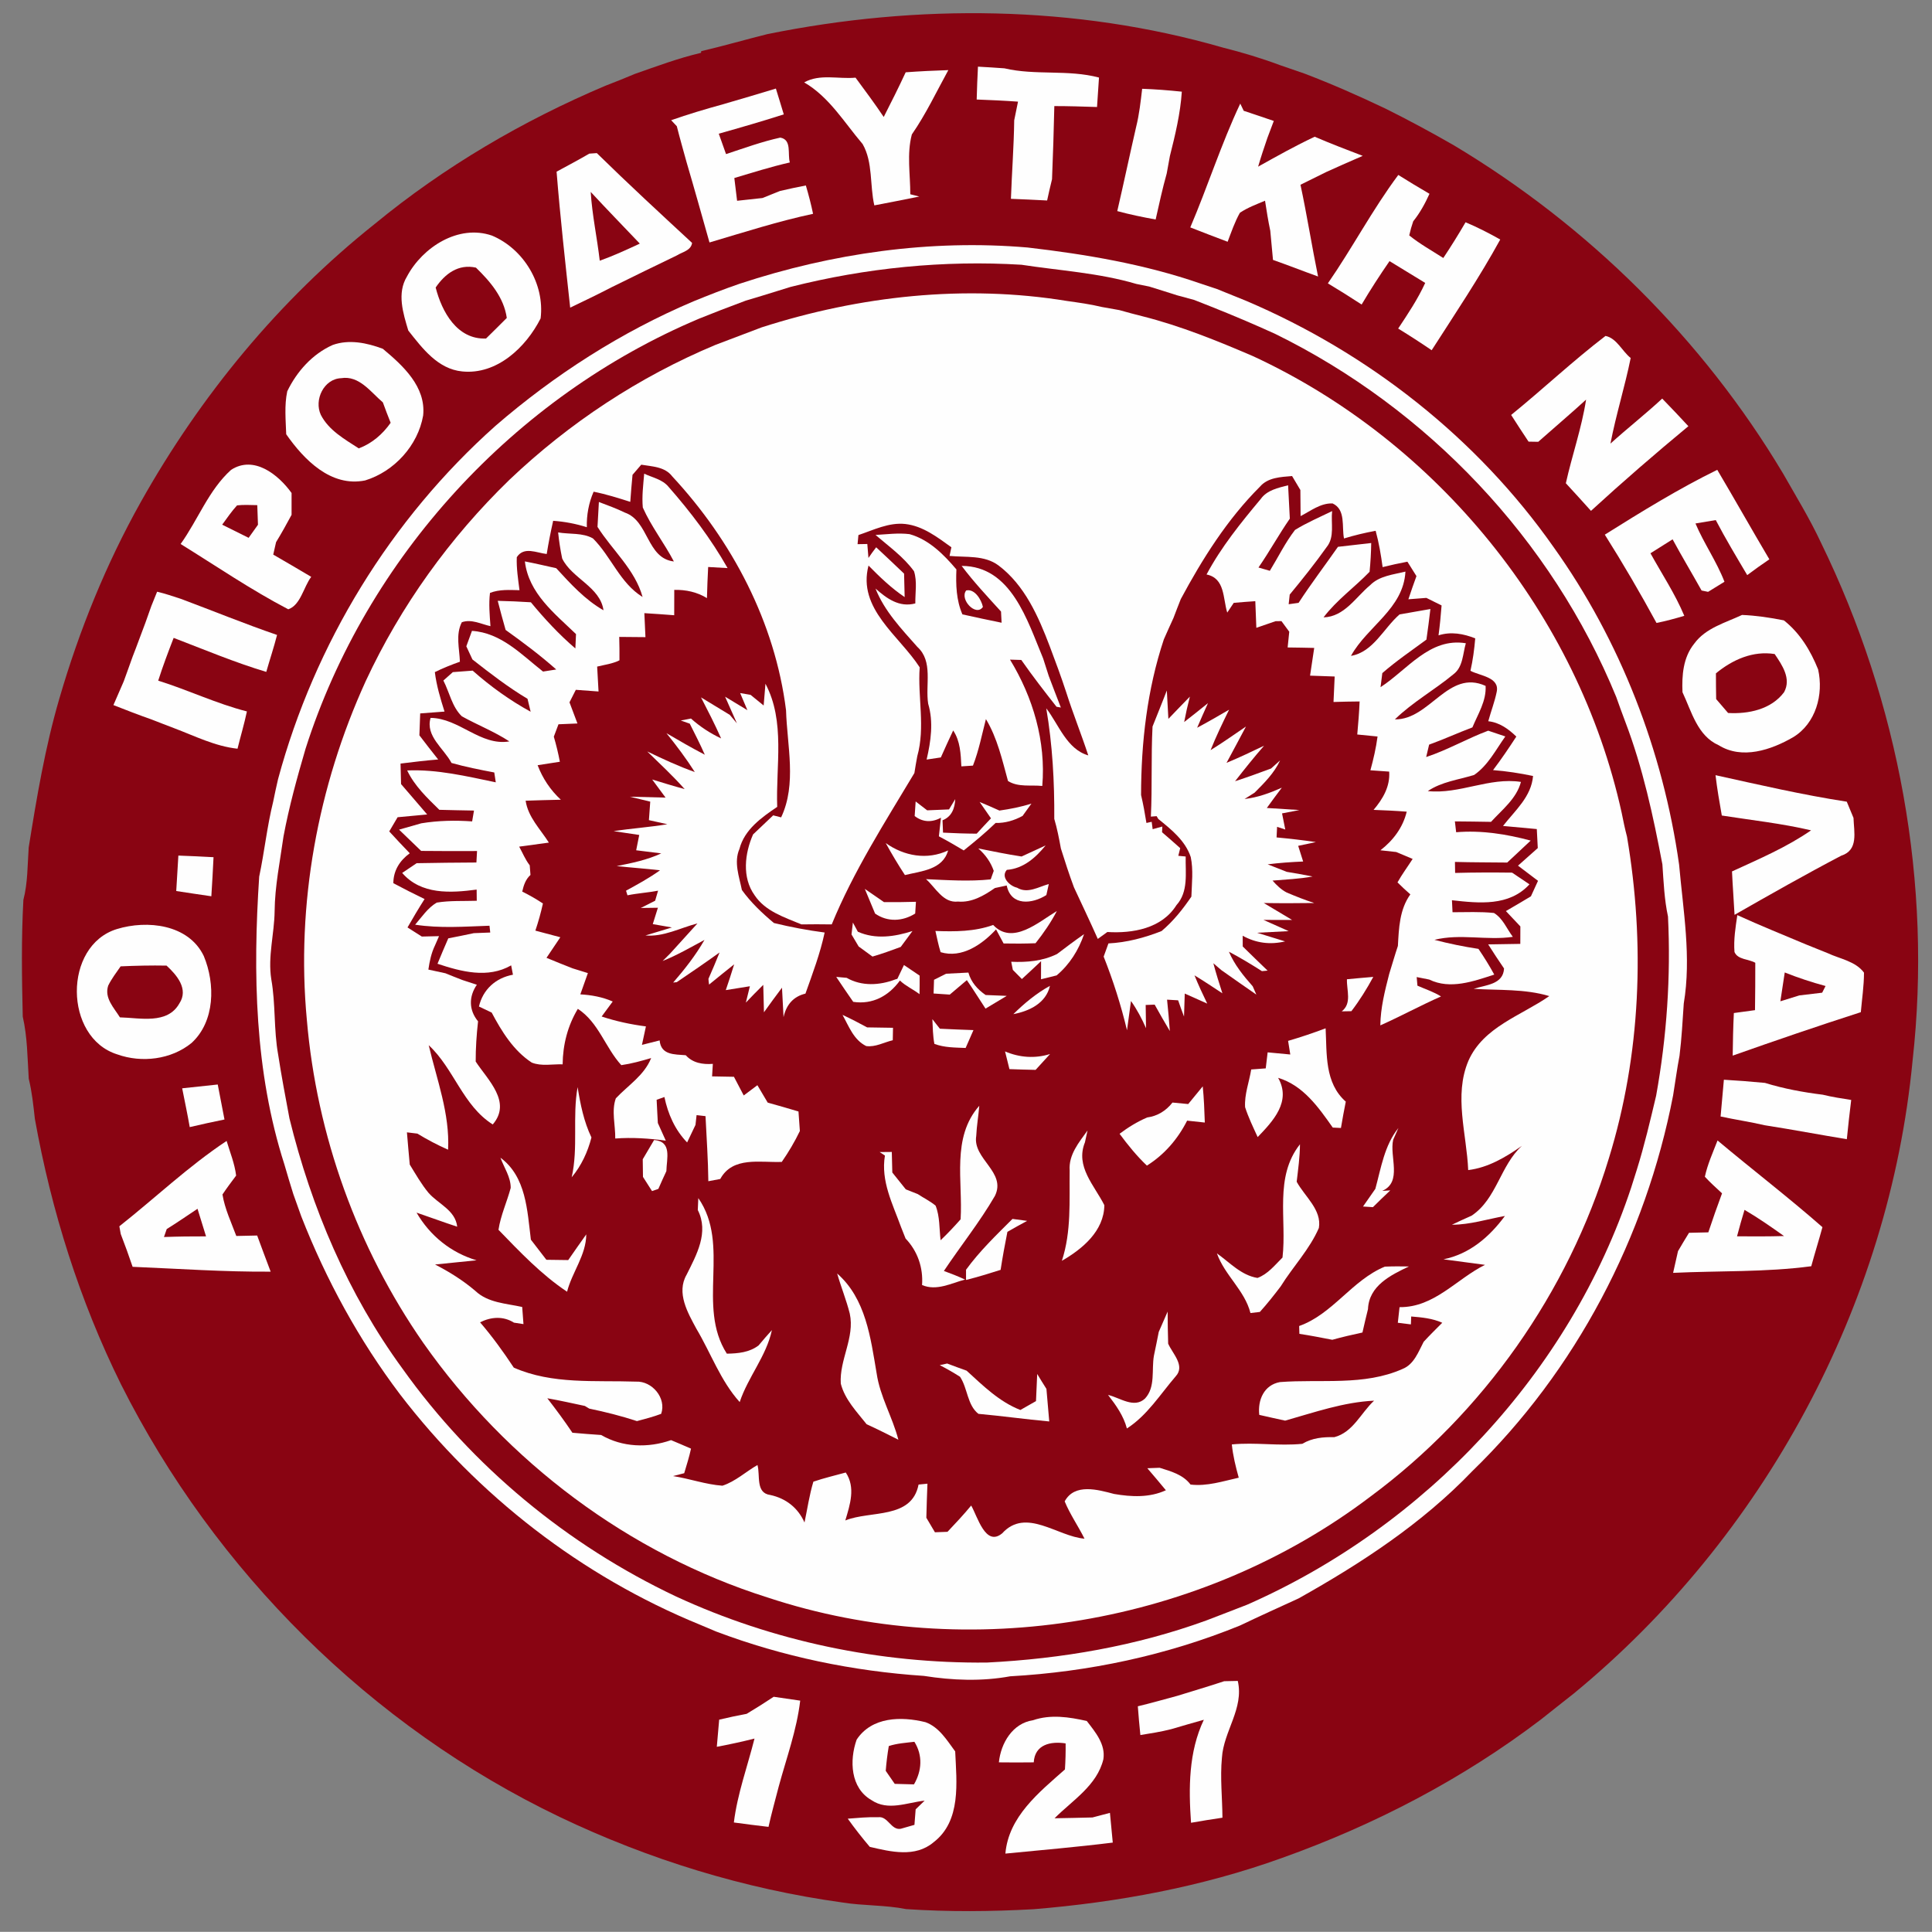 <?xml version="1.0" encoding="utf-8"?>
<!-- Generator: Adobe Illustrator 16.0.0, SVG Export Plug-In . SVG Version: 6.00 Build 0)  -->
<!DOCTYPE svg PUBLIC "-//W3C//DTD SVG 1.1//EN" "http://www.w3.org/Graphics/SVG/1.1/DTD/svg11.dtd">
<svg version="1.1"
	 id="svg18516" xmlns:svg="http://www.w3.org/2000/svg" xmlns:rdf="http://www.w3.org/1999/02/22-rdf-syntax-ns#" xmlns:cc="http://creativecommons.org/ns#" xmlns:dc="http://purl.org/dc/elements/1.1/" xmlns:sodipodi="http://sodipodi.sourceforge.net/DTD/sodipodi-0.dtd" xmlns:inkscape="http://www.inkscape.org/namespaces/inkscape" sodipodi:docname="Logo PSG.svg" inkscape:version="0.91 r13725"
	 xmlns="http://www.w3.org/2000/svg" xmlns:xlink="http://www.w3.org/1999/xlink" x="0px" y="0px" width="510px" height="509.964px"
	 viewBox="0 0 510 509.964" enable-background="new 0 0 510 509.964" xml:space="preserve">
<rect x="0" y="0" width="510" height="509.964" fill="#808080" stroke="none"/>
<path fill="#890412" d="M202.532,9.015c39.634-8.049,81.307-7.698,120.286,3.545c5.098,1.278,10.149,2.799,15.077,4.64
	c2.145,0.731,4.291,1.492,6.451,2.222c7.241,2.754,14.332,5.888,21.331,9.22c6.13,3.043,12.156,6.298,18.09,9.707
	c35.449,21.209,65.695,51.105,86.891,86.601c3.452,6.071,7.119,12.035,10.072,18.379c20.523,42.083,29.363,90.039,24.145,136.64
	c-6.162,64.602-39.359,125.914-89.43,167.07c-2.907,2.268-5.768,4.579-8.659,6.848c-20.676,15.746-43.954,27.858-68.404,36.577
	c-21.087,7.606-43.284,11.699-65.558,13.522c-11.198,0.625-22.427,0.716-33.625-0.029c-5.553-1.111-11.244-0.853-16.828-1.75
	c-25.865-3.575-51.074-11.319-74.626-22.577c-49.843-23.872-91.014-64.844-115.798-114.187
	c-10.939-22.105-18.394-45.84-22.745-70.105c-0.396-3.546-0.761-7.108-1.613-10.576c-0.35-5.477-0.35-11.016-1.583-16.399
	c-0.243-10.271-0.395-20.541,0.167-30.811c1.171-4.518,1.08-9.219,1.4-13.83c2.114-13.206,4.335-26.458,8.094-39.314
	c5.233-17.984,12.309-35.48,21.467-51.836C52.883,104.5,73.697,79.169,98.937,59.1c18.349-15.092,39.025-27.218,60.888-36.468
	c2.617-0.989,5.203-2.055,7.79-3.135c5.751-2.008,11.487-4.153,17.436-5.553l0.061-0.441
	C190.954,12.148,196.721,10.459,202.532,9.015z"/>
<path fill="#FEFEFE" d="M258.157,17.596c2.327,0.122,4.655,0.274,6.982,0.441c8.2,1.932,16.781,0.258,24.968,2.435
	c-0.183,2.585-0.351,5.188-0.519,7.774c-3.771-0.122-7.53-0.244-11.272-0.244c-0.152,6.436-0.336,12.873-0.608,19.307
	c-0.456,1.856-0.898,3.742-1.293,5.615c-3.196-0.167-6.376-0.319-9.556-0.441c0.243-6.907,0.775-13.8,0.867-20.722
	c0.32-1.644,0.655-3.287,1.004-4.93c-3.636-0.259-7.271-0.426-10.909-0.562C257.897,23.377,258.005,20.486,258.157,17.596z"/>
<path fill="#FEFEFE" d="M212.285,21.749c4.153-2.328,9.037-0.821,13.556-1.248c2.525,3.424,5.066,6.831,7.439,10.376
	c1.993-3.895,3.956-7.821,5.797-11.792c3.743-0.273,7.485-0.456,11.259-0.578c-3.134,5.705-5.918,11.623-9.63,16.979
	c-1.37,5.173-0.396,10.543-0.411,15.793c0.593,0.151,1.78,0.456,2.373,0.608c-3.955,0.792-7.911,1.583-11.867,2.328
	c-1.232-5.325-0.319-11.35-3.088-16.188C222.859,32.338,218.904,25.599,212.285,21.749z"/>
<path fill="#FEFEFE" d="M190.771,27.546c4.687-1.339,9.356-2.754,14.043-4.168c0.686,2.282,1.416,4.533,2.084,6.815
	c-5.69,1.827-11.426,3.484-17.161,5.098c0.623,1.795,1.262,3.59,1.917,5.386c4.731-1.552,9.434-3.286,14.317-4.351
	c3.119,0.533,1.872,4.32,2.525,6.558c-4.945,1.125-9.798,2.662-14.652,4.107c0.228,2.008,0.472,4.002,0.73,6.01
	c2.221-0.243,4.458-0.486,6.694-0.73c1.537-0.624,3.073-1.247,4.625-1.856c2.268-0.548,4.534-1.003,6.832-1.46
	c0.73,2.48,1.385,4.975,1.902,7.486c-9.25,1.978-18.272,4.883-27.341,7.562c-1.993-7.03-3.956-14.089-6.024-21.103
	c-0.883-3.195-1.795-6.375-2.602-9.584c-0.38-0.396-1.111-1.187-1.491-1.583C181.643,30.163,186.192,28.809,190.771,27.546z"/>
<path fill="#FEFEFE" d="M301.502,23.438c3.501,0.122,6.983,0.396,10.469,0.761c-0.381,5.766-1.735,11.396-3.149,16.995
	c-0.214,1.142-0.624,3.438-0.836,4.594c-1.127,4.017-2.009,8.079-2.924,12.157c-3.405-0.625-6.8-1.309-10.131-2.222
	c1.72-7.41,3.285-14.849,4.989-22.258C300.741,30.178,301.107,26.801,301.502,23.438z"/>
<path fill="#FEFEFE" d="M327.397,27.348c0.229,0.472,0.686,1.43,0.913,1.902c2.648,0.852,5.295,1.794,7.941,2.677
	c-0.547,1.491-1.11,2.998-1.688,4.473c-0.868,2.526-1.704,5.036-2.45,7.592c4.915-2.738,9.828-5.508,14.94-7.896
	c4.17,1.795,8.43,3.423,12.675,5.051c-3.227,1.37-6.405,2.815-9.602,4.245c-2.282,1.142-4.548,2.268-6.831,3.377
	c1.72,8.049,2.997,16.173,4.641,24.222c-3.985-1.43-7.911-2.982-11.897-4.382c-0.245-2.556-0.472-5.126-0.715-7.683
	c-0.563-2.632-0.976-5.294-1.385-7.941c-2.269,0.958-4.594,1.811-6.635,3.18c-1.368,2.434-2.251,5.066-3.24,7.652
	c-3.302-1.233-6.588-2.51-9.858-3.788C318.816,49.226,322.378,37.968,327.397,27.348z"/>
<path fill="#FEFEFE" d="M155.565,40.554c0.502-0.031,1.492-0.106,1.979-0.137c8.231,8.064,16.69,15.884,25.149,23.705
	c-0.289,2.039-2.571,2.388-4.016,3.301c-5.767,2.754-11.472,5.583-17.193,8.384c-3.621,1.871-7.288,3.651-10.97,5.401
	c-1.293-11.943-2.632-23.902-3.59-35.891C149.814,43.749,152.721,42.212,155.565,40.554z"/>
<path fill="#FEFEFE" d="M350.524,74.802c6.48-9.357,11.775-19.49,18.592-28.618c2.708,1.704,5.462,3.362,8.231,4.975
	c-1.158,2.571-2.526,5.066-4.291,7.257c-0.426,1.233-0.776,2.465-1.05,3.728c2.8,2.267,5.965,4.017,8.991,5.964
	c2.056-3.088,4.017-6.238,5.873-9.433c3.149,1.309,6.176,2.876,9.159,4.549c-5.507,10.041-11.912,19.581-18.104,29.228
	c-2.907-1.979-5.843-3.88-8.841-5.721c2.587-3.895,5.188-7.79,7.137-12.049c-3.15-1.917-6.284-3.834-9.419-5.752
	c-2.585,3.744-5.051,7.547-7.364,11.457C356.503,78.469,353.521,76.597,350.524,74.802z"/>
<path fill="#890412" d="M155.93,50.657c4.26,4.61,8.642,9.098,12.963,13.647c-3.484,1.628-6.968,3.225-10.574,4.519
	C157.619,62.752,156.311,56.757,155.93,50.657z"/>
<path fill="#FEFEFE" d="M107.427,72.992c4.093-7.714,13.586-13.86,22.441-10.802c8.368,3.515,13.967,12.78,12.841,21.863
	c-3.865,7.638-11.548,14.924-20.692,13.997c-6.451-0.623-10.544-6.131-14.24-10.802C106.407,82.668,104.734,77.418,107.427,72.992z"
	/>
<path fill="#FEFEFE" d="M195.275,74.893c24.389-8.048,50.36-11.761,76.012-9.555c15.413,1.795,30.81,4.397,45.521,9.479
	c1.476,0.487,2.951,0.974,4.428,1.476c2.556,1.035,5.111,2.069,7.668,3.104c32.346,13.754,60.979,36.226,81.215,65.042
	c17.618,24.677,28.877,53.813,33.122,83.802c1.08,12.171,3.271,24.479,1.232,36.649c-0.319,4.612-0.548,9.235-1.126,13.83
	c-0.671,3.456-1.111,6.953-1.689,10.438c-7.212,37.397-25.667,72.694-53.083,99.26c-13.176,13.753-29.259,24.266-45.796,33.532
	c-5.157,2.358-10.331,4.701-15.457,7.151c-19.276,7.849-39.908,12.247-60.66,13.402c-7.531,1.385-15.246,1.081-22.776-0.107
	c-18.715-1.244-37.291-5.08-54.849-11.714c-1.445-0.608-2.891-1.218-4.321-1.824c-31.174-12.735-58.621-34.051-79.084-60.735
	c-10.864-14.366-19.551-30.278-26.108-47.043c-0.715-1.965-1.4-3.926-2.1-5.876c-0.806-2.6-1.612-5.218-2.357-7.836
	c-7.866-24.494-8.323-50.496-6.649-75.949c1.385-6.542,2.069-13.237,3.682-19.749c0.411-1.993,0.822-3.986,1.293-5.979
	c9.661-35.785,29.729-68.633,57.419-93.295c15.61-13.496,33.198-24.77,52.201-32.833C187.059,77.906,191.137,76.308,195.275,74.893z
	"/>
<path fill="#890412" d="M115.004,75.897c2.479-3.636,5.994-6.283,10.635-5.249c3.772,3.667,7.379,7.866,8.14,13.282
	c-1.826,1.826-3.637,3.636-5.477,5.431C120.664,89.682,116.631,82.288,115.004,75.897z"/>
<path fill="#890412" d="M208.665,75.746c19.884-5.036,40.5-7.105,60.979-5.858c10.134,1.552,20.448,2.145,30.337,5.067
	c0.839,0.167,2.526,0.517,3.38,0.684c2.418,0.776,4.883,1.491,7.302,2.297c1.507,0.411,3.028,0.822,4.55,1.233
	c1.49,0.593,2.981,1.171,4.472,1.764c5.676,2.252,11.289,4.641,16.857,7.166c40.272,19.748,73.077,54.316,90.101,95.881
	c0.761,2.192,1.582,4.367,2.389,6.543c4.641,12.172,7.379,24.906,9.799,37.656c0.319,4.609,0.501,9.25,1.477,13.769
	c0.774,15.852-0.32,31.708-3.136,47.318c-1.552,6.541-3.088,13.099-5.097,19.521c-0.487,1.565-0.989,3.117-1.475,4.668
	c-16.19,48.916-54.362,89.447-101.375,110.139c-3.605,1.385-7.182,2.799-10.802,4.169c-18.563,6.755-38.204,10.118-57.892,11.108
	c-28.192,0.288-56.507-5.602-82.128-17.468c-28.618-13.541-53.737-34.295-72.132-60.082c-14.408-19.687-24.069-42.493-29.866-66.105
	c-1.05-5.602-2.115-11.215-2.982-16.843c-1.187-6.573-0.639-13.312-1.811-19.886c-0.944-6.01,0.806-11.959,0.882-17.954
	c0.062-6.648,1.431-13.175,2.344-19.733c1.46-7.82,3.575-15.489,5.812-23.126c16.112-50.542,55.107-93.021,103.976-113.591
	c1.902-0.746,3.789-1.491,5.705-2.252c2.176-0.821,4.336-1.643,6.512-2.464c1.46-0.456,2.921-0.897,4.396-1.324
	C203.704,77.267,206.184,76.536,208.665,75.746z"/>
<path fill="#FEFEFE" d="M201.072,86.411c25.895-8.307,53.617-11.365,80.546-6.968c3.087,0.441,6.208,0.852,9.265,1.598
	c1.522,0.273,3.073,0.548,4.611,0.821c2.037,0.579,4.092,1.127,6.162,1.644c10.04,2.541,19.655,6.451,29.149,10.528
	c48.549,22.502,85.795,68.191,97.281,120.545c0.411,2.1,0.853,4.199,1.399,6.268c4.793,28.193,3.667,57.542-4.792,84.943
	c-10.756,35.402-33.184,67.246-62.927,89.263c-44.625,33.853-105.893,44.259-159.113,26.655
	c-36.682-11.577-68.83-35.798-90.907-67.202C94.282,329.385,83.601,299.688,81,269.211c-2.86-30.458,2.86-61.603,15.534-89.399
	c9.22-19.839,22.213-37.899,37.914-53.129c15.808-15.047,34.248-27.204,54.392-35.633C192.917,89.5,196.995,87.963,201.072,86.411z"
	/>
<path fill="#FEFEFE" d="M423.812,88.678c2.951,0.579,4.396,4.047,6.648,5.828c-1.537,7.592-3.881,14.986-5.341,22.593
	c4.474-4.048,9.235-7.774,13.663-11.883c2.328,2.389,4.625,4.824,6.907,7.288c-8.748,7.242-17.345,14.682-25.712,22.35
	c-2.207-2.434-4.397-4.898-6.634-7.288c1.642-7.394,4.185-14.575,5.341-22.076c-4.139,3.789-8.43,7.41-12.628,11.137
	c-0.64-0.015-1.918-0.031-2.558-0.045c-1.536-2.343-3.104-4.671-4.594-7.044C407.32,102.705,415.216,95.25,423.812,88.678z"/>
<path fill="#FEFEFE" d="M87.815,91.066c4.336-1.552,9.054-0.563,13.237,1.004c5.294,4.412,11.441,10.011,10.65,17.618
	c-1.384,7.927-7.638,14.773-15.306,17.132c-9.038,1.841-16.143-5.461-20.844-12.188c-0.122-3.772-0.517-7.607,0.274-11.334
	C78.337,98.08,82.46,93.455,87.815,91.066z"/>
<path fill="#890412" d="M84.696,109.521c-1.856-3.97,0.792-9.509,5.356-9.69c4.776-0.776,7.805,3.666,11.015,6.39
	c0.654,1.811,1.338,3.605,2.054,5.386c-2.129,3.027-4.93,5.447-8.414,6.755C90.98,115.942,86.796,113.614,84.696,109.521z"/>
<path fill="#890412" d="M169.274,122.667c2.876,0.486,6.238,0.517,8.17,3.073c15.808,17.01,27.143,38.539,30.049,61.74
	c0.273,9.326,2.875,19.475-1.293,28.284c-0.517-0.137-1.582-0.411-2.099-0.533c-1.765,1.689-3.531,3.362-5.31,5.036
	c-2.206,4.991-2.966,11.366,0.396,16.037c2.799,4.245,7.896,5.842,12.37,7.714c2.662-0.045,5.325-0.045,8.002,0
	c5.766-14.074,14.028-26.93,21.818-39.953c0.228-1.491,0.487-2.967,0.761-4.443c2.16-7.668,0.076-15.656,0.639-23.46
	c-5.386-8.383-16.493-15.458-13.51-26.869c2.966,3.012,6.025,5.963,9.54,8.322c-0.031-2.069-0.091-4.123-0.152-6.192
	c-2.45-2.313-4.884-4.67-7.364-6.953c-0.715,0.912-1.384,1.855-2.039,2.814c-0.075-0.928-0.228-2.753-0.304-3.682l-2.572,0.046
	c0.061-0.609,0.168-1.811,0.229-2.404c4.001-1.338,8.033-3.393,12.37-2.921c4.67,0.532,8.489,3.499,12.171,6.146
	c-0.122,0.578-0.366,1.719-0.488,2.282c4.337,0.426,9.19-0.274,12.918,2.51c6.937,5.219,10.543,13.48,13.541,21.376
	c1.521,4.017,3.012,8.049,4.351,12.141c1.779,5.599,3.987,11.046,5.812,16.629c-5.691-1.658-7.775-8.109-11.092-12.43
	c1.645,9.662,2.176,19.383,2.114,29.182c0.761,2.556,1.264,5.188,1.75,7.835c1.08,3.438,2.191,6.877,3.453,10.254
	c2.102,4.534,4.262,9.038,6.286,13.602c0.638-0.456,1.901-1.369,2.524-1.825c6.694,0.411,14.377-0.928,18.227-7.075
	c3.227-3.56,2.357-8.489,2.45-12.855l-1.947-0.183c0.137-0.502,0.38-1.521,0.502-2.024c-1.582-1.414-3.18-2.83-4.793-4.199
	l0.075-1.506c-0.64,0.168-1.917,0.533-2.555,0.7l-0.259-1.948l-1.385,0.305c-0.396-2.48-0.837-4.944-1.415-7.379
	c0.016-13.875,1.612-27.858,6.011-41.079c0.836-1.887,1.673-3.773,2.54-5.645c0.654-1.659,1.247-3.332,1.932-4.991
	c5.721-10.65,12.278-21.072,20.874-29.652c2.115-2.48,5.508-2.571,8.506-2.831c0.547,0.929,1.642,2.77,2.19,3.683
	c0.03,2.297,0.046,4.595,0.06,6.892c2.664-1.369,5.25-3.454,8.43-3.348c3.561,1.599,2.39,6.163,3.027,9.251
	c2.74-0.837,5.523-1.506,8.354-2.024c0.866,3.15,1.399,6.36,1.841,9.586c2.16-0.533,4.35-1.02,6.542-1.43
	c0.607,0.944,1.794,2.86,2.388,3.804c-0.745,2.023-1.444,4.062-2.13,6.116c1.188-0.091,3.561-0.274,4.747-0.365
	c1.325,0.669,2.662,1.339,4.017,1.993c-0.198,2.648-0.456,5.28-0.807,7.896c3.271-1.05,6.572-0.441,9.691,0.792
	c-0.244,2.875-0.624,5.751-1.263,8.565c2.479,1.339,7.775,1.659,6.924,5.584c-0.534,2.633-1.521,5.143-2.222,7.729
	c2.966,0.319,5.325,2.039,7.409,4.047c-1.963,3.013-3.971,5.995-6.147,8.855c3.545,0.273,7.076,0.821,10.56,1.551
	c-0.456,5.494-4.776,9.129-7.927,13.191c2.967,0.274,5.935,0.532,8.916,0.821c0.091,1.674,0.182,3.348,0.259,5.021
	c-1.75,1.536-3.483,3.104-5.22,4.64c1.75,1.324,3.516,2.662,5.281,4.002c-0.473,1.019-1.4,3.072-1.873,4.093
	c-2.19,1.323-4.396,2.617-6.603,3.895c1.264,1.353,2.525,2.692,3.818,4.046c-0.015,1.537-0.015,3.058-0.015,4.611
	c-2.83,0.044-5.659,0.075-8.476,0.136c1.355,2.146,2.738,4.26,4.185,6.361c-0.228,4.273-4.853,4.32-8.018,5.37
	c6.664,0.425,13.465-0.03,19.962,1.916c-7.456,5.188-17.406,8.139-21.346,17.072c-3.912,9.217-0.456,19.306-0.062,28.859
	c5.278-0.639,9.904-3.408,14.18-6.403c-5.752,5.247-6.648,14.025-13.283,18.438c-1.747,0.762-3.468,1.569-5.188,2.39
	c4.761,0,9.326-1.477,13.982-2.312c-4.077,5.521-9.312,10.041-16.219,11.44c3.652,0.487,7.303,0.976,10.955,1.462
	c-7.593,3.786-13.374,11.256-22.549,11.168c-0.167,1.367-0.319,2.751-0.456,4.12c0.867,0.107,2.603,0.321,3.453,0.43l0.077-2.087
	c2.785,0.229,5.613,0.487,8.2,1.657c-1.658,1.659-3.316,3.288-4.898,5.009c-1.399,2.646-2.525,5.931-5.539,7.163
	c-10.209,4.564-21.604,2.648-32.407,3.486c-4.229,0.76-5.902,4.761-5.461,8.656c2.282,0.517,4.549,1.034,6.832,1.521
	c7.712-2.175,15.396-4.886,23.476-5.267c-3.485,3.228-5.538,8.339-10.499,9.632c-2.921-0.074-5.872,0.198-8.429,1.75
	c-6.207,0.64-12.431-0.455-18.621,0.169c0.304,2.981,1.019,5.888,1.825,8.778c-4.185,0.928-8.368,2.326-12.72,1.811
	c-2.01-2.648-5.157-3.483-8.155-4.429c-0.821,0.03-2.449,0.093-3.256,0.122c1.658,1.917,3.272,3.849,4.898,5.812
	c-4.32,1.994-9.098,1.765-13.678,0.976c-4.274-1.128-10.422-2.892-13.038,1.96c1.414,3.438,3.574,6.512,5.232,9.846
	c-7.18-0.579-15.441-8.31-21.725-1.415c-4.413,3.664-6.513-4.46-8.187-7.334c-1.978,2.404-4.107,4.672-6.252,6.936
	c-1.111,0.033-2.221,0.077-3.317,0.122c-0.578-0.957-1.704-2.873-2.267-3.833c0.076-3.013,0.167-5.994,0.29-8.992
	c-0.594,0.062-1.766,0.17-2.344,0.229c-1.81,9.25-12.72,6.786-19.337,9.479c1.232-4.139,2.769-8.688,0.121-12.659
	c-2.86,0.791-5.751,1.46-8.55,2.419c-1.065,3.516-1.583,7.183-2.343,10.771c-1.719-3.862-4.884-6.358-9.023-7.256
	c-3.955-0.502-2.616-5.158-3.393-7.913c-3.104,1.78-5.827,4.353-9.25,5.461c-4.443-0.317-8.657-1.868-13.039-2.54
	c0.73-0.196,2.207-0.576,2.952-0.76c0.639-2.161,1.324-4.289,1.795-6.482c-1.765-0.789-3.515-1.506-5.264-2.249
	c-6.07,2.127-12.841,1.917-18.456-1.355c-2.525-0.166-5.065-0.365-7.592-0.594c-2.084-3.116-4.32-6.13-6.618-9.099
	c3.317,0.579,6.603,1.325,9.905,2.023l1.156,0.702c4.245,0.881,8.474,1.945,12.597,3.3c2.146-0.579,4.306-1.126,6.391-1.917
	c1.46-4.153-2.404-8.703-6.633-8.503c-10.818-0.367-22.077,0.79-32.27-3.698c-2.739-4.153-5.66-8.186-8.901-11.96
	c2.891-1.444,6.101-1.703,8.946,0.092c0.624,0.092,1.888,0.288,2.511,0.381c-0.106-1.507-0.228-3.014-0.334-4.52
	c-4.245-0.942-9.022-1.079-12.354-4.229c-3.24-2.769-6.861-5.036-10.65-6.982c3.651-0.352,7.288-0.762,10.955-1.111
	c-6.771-2.009-12.309-6.496-15.839-12.582c3.591,1.215,7.136,2.541,10.726,3.712c-0.471-4.365-4.975-5.979-7.561-8.931
	c-1.917-2.313-3.393-4.929-4.96-7.47c-0.273-2.832-0.502-5.676-0.746-8.505c0.684,0.074,2.069,0.244,2.754,0.333
	c2.602,1.584,5.31,3.014,8.109,4.246c0.487-9.523-2.982-18.485-5.112-27.585c6.679,6.208,9.007,15.945,16.903,20.92
	c5.083-5.916-1.277-11.699-4.503-16.599c-0.015-3.546,0.229-7.091,0.624-10.618c-2.465-2.998-2.465-6.528-0.319-9.663
	c-0.943-0.304-2.83-0.912-3.773-1.23c-1.521-0.579-3.028-1.188-4.519-1.795c-1.126-0.243-3.377-0.731-4.504-0.975
	c0.32-2.19,0.776-4.382,1.751-6.39c0.273-0.608,0.806-1.825,1.064-2.435c-1.141,0.031-3.407,0.077-4.548,0.107
	c-0.944-0.594-2.83-1.795-3.773-2.404c1.445-2.526,2.936-5.036,4.504-7.501c-2.784-1.339-5.523-2.723-8.247-4.184
	c0.016-3.332,1.689-5.963,4.336-7.896c-1.841-1.902-3.636-3.819-5.417-5.767c0.73-1.247,1.476-2.495,2.207-3.743
	c2.602-0.243,5.188-0.471,7.805-0.73c-2.283-2.693-4.61-5.34-6.892-8.019c-0.061-1.81-0.107-3.621-0.138-5.416
	c3.303-0.412,6.604-0.807,9.936-1.081c-1.688-2.1-3.332-4.245-4.96-6.375c0.061-1.933,0.138-3.85,0.213-5.782
	c2.146-0.168,4.275-0.334,6.421-0.487c-1.08-3.408-2.115-6.847-2.556-10.421c2.145-1.051,4.366-1.948,6.618-2.739
	c-0.122-3.454-1.172-7.166,0.502-10.422c2.556-0.912,5.082,0.487,7.561,1.035c-0.197-2.921-0.486-5.858-0.122-8.779
	c2.495-0.974,5.173-0.775,7.79-0.715c-0.365-2.891-0.837-5.797-0.715-8.718c1.902-2.906,5.188-1.142,7.896-0.836
	c0.472-2.937,1.05-5.858,1.704-8.764c3.028,0.212,5.995,0.776,8.886,1.689c-0.077-3.226,0.502-6.406,1.794-9.373
	c3.287,0.654,6.482,1.658,9.677,2.678c0.167-2.373,0.365-4.762,0.593-7.136C167.555,124.675,168.695,123.336,169.274,122.667z"/>
<path fill="#FEFEFE" d="M60.992,124.036c6.025-3.926,12.491,1.247,15.975,6.101c0,1.43,0,4.321,0,5.767
	c-1.308,2.434-2.647,4.854-4.092,7.211c-0.258,1.096-0.502,2.191-0.746,3.287c3.362,1.916,6.679,3.91,10.026,5.872
	c-2.022,2.663-2.784,7.44-6.056,8.566c-9.798-5.112-19.018-11.411-28.42-17.238C52.259,137.212,55.09,129.361,60.992,124.036z"/>
<path fill="#FEFEFE" d="M423.63,141.137c9.661-6.056,19.474-12.111,29.683-17.116c4.641,7.835,9.114,15.792,13.755,23.627
	c-1.979,1.338-3.926,2.724-5.843,4.169c-2.846-4.808-5.72-9.585-8.307-14.53c-1.797,0.289-3.591,0.594-5.356,0.898
	c2.238,5.28,5.583,10.011,7.652,15.382c-1.08,0.669-3.24,1.994-4.32,2.663c-0.427-0.092-1.294-0.259-1.72-0.351
	c-2.525-4.519-5.188-8.961-7.652-13.51c-1.947,1.217-3.91,2.45-5.842,3.682c3.028,5.477,6.512,10.726,8.931,16.507
	c-2.436,0.731-4.854,1.385-7.334,1.887C432.972,156.534,428.438,148.759,423.63,141.137z"/>
<path fill="#FEFEFE" d="M170.049,125.041c2.161,1.02,4.778,1.491,6.39,3.423c5.858,6.664,11.244,13.769,15.625,21.498
	c-1.278-0.076-3.849-0.229-5.127-0.289c-0.152,2.723-0.243,5.461-0.32,8.215c-2.616-1.613-5.583-2.237-8.626-2.176
	c-0.015,2.237-0.015,4.458-0.015,6.695c-2.633-0.198-5.266-0.396-7.882-0.548c0.061,1.583,0.213,4.747,0.289,6.33
	c-2.313-0.031-4.609-0.045-6.922-0.061c0.061,2.054,0.076,4.108,0.061,6.177c-1.842,0.928-3.926,1.171-5.888,1.658
	c0.106,2.176,0.228,4.367,0.365,6.573c-1.993-0.153-4.001-0.305-5.995-0.441c-0.411,0.822-1.247,2.48-1.674,3.301
	c0.533,1.399,1.583,4.185,2.101,5.583c-1.249,0.045-3.758,0.152-5.006,0.213c-0.32,0.806-0.928,2.449-1.232,3.271
	c0.639,2.176,1.172,4.381,1.597,6.619c-1.475,0.228-4.412,0.685-5.872,0.913c1.323,3.484,3.393,6.588,6.131,9.113
	c-3.104,0.061-6.207,0.152-9.296,0.259c0.654,4.366,3.879,7.485,6.132,11.061c-2.617,0.35-5.219,0.7-7.836,1.064
	c0.914,1.659,1.613,3.424,2.785,4.93c0.061,0.837,0.137,1.689,0.198,2.541c-1.309,1.172-1.811,2.785-2.175,4.397
	c1.886,0.928,3.712,1.979,5.461,3.135c-0.532,2.419-1.202,4.808-1.993,7.166c2.191,0.578,4.397,1.156,6.588,1.75
	c-1.202,1.81-2.419,3.621-3.651,5.432c2.297,0.928,4.579,1.9,6.907,2.783c1.004,0.32,3.013,0.93,4.016,1.247
	c-0.653,1.872-1.338,3.745-1.992,5.613c2.936,0.17,5.826,0.688,8.55,1.887c-0.989,1.311-1.963,2.634-2.921,3.959
	c3.789,1.26,7.714,2.098,11.685,2.615c-0.365,1.613-0.715,3.242-1.049,4.87c1.552-0.398,3.104-0.778,4.67-1.174
	c0.35,3.896,3.879,3.667,6.893,3.911c1.855,2.067,4.518,2.48,7.15,2.281c-0.045,0.823-0.152,2.481-0.198,3.302
	c1.917,0.03,3.834,0.077,5.767,0.106c0.852,1.644,1.719,3.287,2.585,4.931c1.202-0.912,2.404-1.81,3.606-2.707
	c0.913,1.521,1.826,3.058,2.724,4.594c2.708,0.73,5.417,1.551,8.124,2.342c0.122,1.721,0.244,3.438,0.365,5.158
	c-1.369,2.845-2.981,5.568-4.777,8.154c-5.66,0.229-12.947-1.537-16.234,4.505c-1.05,0.182-2.099,0.38-3.149,0.592
	c-0.061-5.735-0.471-11.456-0.746-17.177c-0.594-0.06-1.766-0.214-2.358-0.273c-0.076,0.64-0.229,1.932-0.289,2.586
	c-0.563,1.155-1.659,3.471-2.207,4.627c-3.21-3.302-5.066-7.519-5.994-11.99c-0.517,0.184-1.538,0.546-2.054,0.73
	c0.122,2.039,0.183,4.077,0.319,6.131c0.518,1.155,1.567,3.5,2.1,4.656c-4.427-0.595-8.885-0.897-13.343-0.562
	c0.061-3.501-1.05-7.289,0.152-10.605c3.226-3.438,7.501-6.057,9.327-10.636c-2.587,0.761-5.204,1.491-7.881,1.872
	c-4.261-4.671-5.964-11.259-11.472-14.864c-2.693,4.473-3.956,9.462-4.017,14.65c-2.707-0.092-5.553,0.565-8.14-0.455
	c-4.823-3.149-7.941-8.216-10.589-13.208c-0.837-0.396-2.525-1.201-3.363-1.596c1.05-4.505,4.428-7.562,8.977-8.397
	c-0.121-0.624-0.35-1.843-0.471-2.467c-6.162,3.53-13.176,1.658-19.444-0.425c0.913-2.252,1.887-4.489,2.845-6.71
	c2.252-0.441,4.489-0.882,6.741-1.369c1.08-0.045,3.255-0.122,4.335-0.167c-0.045-0.457-0.136-1.355-0.197-1.795
	c-6.542,0.228-13.115,0.73-19.626-0.274c1.765-2.039,3.317-4.427,5.689-5.827c3.484-0.578,7.06-0.365,10.575-0.487
	c0-0.746-0.03-2.221-0.03-2.952c-6.892,0.913-14.651,1.384-19.657-4.396c0.958-0.639,2.86-1.933,3.819-2.571
	c5.249-0.107,10.513-0.152,15.777-0.183l0.167-3.028c-4.915,0.03-9.829,0.015-14.758-0.031c-1.933-1.886-3.88-3.757-5.828-5.614
	c1.963-0.547,3.91-1.11,5.873-1.674c4.443-0.729,8.931-0.821,13.42-0.501c0.121-0.715,0.364-2.146,0.486-2.861
	c-3.057-0.045-6.1-0.122-9.143-0.198c-3.196-3.134-6.543-6.283-8.49-10.391c7.911-0.334,15.686,1.537,23.384,3.134
	c-0.09-0.655-0.289-1.947-0.396-2.602c-3.789-0.716-7.577-1.461-11.289-2.51c-2.008-3.834-6.938-7.074-5.522-11.898
	c7.561,0.077,13.161,7.486,20.798,6.208c-3.972-2.602-8.399-4.321-12.537-6.618c-2.602-2.48-3.271-6.329-4.884-9.448
	c0.624-0.563,1.872-1.674,2.496-2.221c1.75-0.138,3.483-0.274,5.233-0.396c4.701,4.154,9.799,7.835,15.306,10.848
	c-0.213-0.852-0.624-2.556-0.821-3.407c-5.127-3.059-9.859-6.71-14.545-10.392c-0.411-0.868-1.217-2.602-1.613-3.469
	c0.365-1.019,1.11-3.058,1.491-4.077c7.714,0.502,13.054,6.253,18.759,10.742c0.867-0.138,2.617-0.411,3.484-0.548
	c-4.229-3.757-8.764-7.15-13.358-10.437c-0.715-2.556-1.445-5.112-2.084-7.684c2.906,0.062,5.828,0.198,8.749,0.381
	c3.59,4.351,7.439,8.505,11.745,12.187c0.046-0.943,0.122-2.846,0.168-3.788c-5.675-5.477-12.491-10.757-13.496-19.186
	c2.769,0.533,5.523,1.187,8.277,1.795c3.758,4.093,7.592,8.322,12.476,11.106c-0.867-6.192-8.368-8.413-10.909-13.677
	c-0.471-2.282-0.836-4.564-1.064-6.877c3.027,0.532,6.466,0.031,9.189,1.583c4.808,4.776,7.15,11.806,13.1,15.458
	c-1.993-7.243-7.988-12.324-11.897-18.501c0.091-1.643,0.273-4.929,0.365-6.573c2.298,0.868,4.641,1.72,6.862,2.8
	c6.359,2.191,5.69,12.05,12.932,12.902c-2.542-4.87-5.979-9.22-8.201-14.241C169.41,130.989,169.806,128.007,170.049,125.041z"/>
<path fill="#FEFEFE" d="M332.813,131.705c1.675-2.344,4.597-2.921,7.213-3.606c0.167,2.922,0.305,5.857,0.456,8.81
	c-2.906,4.199-5.371,8.703-8.276,12.901c0.762,0.229,2.252,0.654,2.997,0.868c2.207-3.591,4.062-7.44,6.648-10.788
	c3.119-1.932,6.513-3.362,9.798-4.975c-0.363,3.134,0.73,6.816-1.43,9.479c-3.073,4.322-6.39,8.475-9.767,12.567
	c-0.062,0.639-0.199,1.902-0.275,2.541c0.655-0.091,1.963-0.274,2.617-0.365c3.287-5.051,6.938-9.843,10.393-14.789
	c2.921-0.319,5.842-0.685,8.777-1.004c-0.029,2.541-0.183,5.067-0.427,7.593c-3.955,4.107-8.687,7.455-12.155,12.035
	c5.523-0.167,8.475-5.325,12.294-8.489c2.434-2.481,6.131-2.8,9.326-3.592c-0.548,9.844-10.042,14.394-14.378,22.244
	c5.902-1.004,8.627-7.318,12.825-10.939c2.709-0.457,5.4-0.974,8.142-1.43c-0.306,2.692-0.671,5.386-1.051,8.079
	c-3.926,2.891-7.974,5.644-11.641,8.839c-0.121,0.928-0.349,2.784-0.47,3.712c7.09-4.595,12.978-13.161,22.517-11.594
	c-0.821,2.784-0.729,6.284-3.27,8.185c-5.006,4.154-10.773,7.349-15.459,11.913c9.251,0.137,14.057-13.343,23.946-8.839
	c0.229,3.971-2.022,7.424-3.483,10.955c-3.834,1.445-7.577,3.165-11.426,4.549c-0.198,0.821-0.578,2.465-0.776,3.271
	c5.659-1.856,10.818-4.884,16.37-6.953c1.127,0.381,3.395,1.141,4.521,1.521c-2.511,3.529-4.596,7.668-8.231,10.164
	c-4.139,1.277-8.551,1.779-12.232,4.259c8.367,0.883,16.233-3.712,24.587-2.419c-1.172,4.428-4.945,7.303-7.897,10.543
	c-3.194-0.062-6.375-0.091-9.539-0.121c0.077,0.714,0.259,2.145,0.334,2.86c6.65-0.563,13.253,0.487,19.673,2.206
	c-2.068,1.934-4.123,3.88-6.193,5.797c-4.608-0.061-9.203-0.031-13.798-0.167c0.016,0.73,0.029,2.176,0.046,2.906
	c5.005-0.137,10.01-0.137,15.032-0.077c1.141,0.777,3.438,2.313,4.594,3.089c-5.386,5.873-13.343,4.99-20.464,4.199
	c0.03,0.791,0.106,2.374,0.152,3.165c3.637,0,7.304-0.183,10.938,0.197c2.358,1.431,3.38,4.169,4.977,6.299
	c-6.878,1.02-13.907-0.913-20.692,0.792c3.834,1.004,7.714,1.795,11.624,2.388c1.49,2.191,2.89,4.443,4.168,6.785
	c-5.445,1.766-11.623,4.018-17.161,1.311c-1.11-0.214-2.222-0.442-3.316-0.657c0.044,0.565,0.152,1.691,0.198,2.268
	c2.083,0.931,4.26,1.613,6.223,2.847c-5.418,2.39-10.621,5.233-16.021,7.638c0.062-4.642,1.201-9.114,2.343-13.571
	c0.775-2.464,1.476-4.96,2.298-7.409c0.258-4.716,0.427-9.616,3.286-13.603c-1.171-1.02-2.312-2.084-3.393-3.165
	c1.2-2.145,2.678-4.123,4.001-6.191c-1.08-0.456-3.257-1.369-4.337-1.825c-1.034-0.107-3.118-0.351-4.169-0.458
	c3.364-2.602,5.935-6.009,6.939-10.193c-2.922-0.229-5.827-0.365-8.749-0.472c2.45-2.891,4.396-6.178,4.123-10.103
	c-1.231-0.092-3.713-0.274-4.96-0.35c0.807-2.937,1.49-5.903,1.887-8.916c-1.339-0.137-4.017-0.396-5.355-0.532
	c0.259-2.907,0.502-5.812,0.623-8.719c-2.312,0.016-4.609,0.062-6.892,0.137c0.106-2.236,0.213-4.489,0.305-6.725
	c-2.175-0.092-4.335-0.167-6.497-0.228c0.35-2.435,0.73-4.884,1.096-7.318c-2.342-0.061-4.686-0.091-7.014-0.122
	c0.106-1.035,0.319-3.119,0.427-4.153c-0.502-0.7-1.536-2.099-2.056-2.799c-0.396,0-1.155,0.015-1.551,0.015
	c-1.264,0.441-3.805,1.309-5.082,1.75c-0.092-2.343-0.182-4.686-0.274-7.029c-1.902,0.122-3.804,0.274-5.689,0.441
	c-0.426,0.639-1.294,1.933-1.719,2.572c-1.158-3.713-0.548-9.083-5.463-10.058C322.361,144.408,327.564,137.988,332.813,131.705z"/>
<path fill="#890412" d="M62.575,133.409c1.765-0.213,3.56-0.077,5.34-0.061c0.061,1.719,0.122,3.454,0.183,5.172
	c-0.625,0.868-1.841,2.602-2.465,3.454c-2.327-1.156-4.655-2.327-6.983-3.468C59.912,136.785,61.129,134.991,62.575,133.409z"/>
<path fill="#FEFEFE" d="M231.121,141.213c2.967-0.167,5.979-0.578,8.977-0.213c5.127,1.431,9.007,5.355,12.37,9.312
	c-0.167,4.017-0.046,8.109,1.583,11.867c3.438,0.76,6.876,1.506,10.345,2.206c-0.046-0.73-0.106-2.206-0.151-2.951
	c-3.562-3.94-7.212-7.806-10.391-12.05c13.129,0.031,17.357,14.515,21.512,24.435c0.503,1.521,0.989,3.073,1.475,4.609
	c1.066,2.785,2.101,5.569,3.197,8.338c-0.29-0.046-0.869-0.153-1.142-0.198c-3.195-4.062-6.345-8.124-9.297-12.354
	c-0.746-0.015-2.236-0.061-2.981-0.091c6.086,9.981,9.51,21.589,8.519,33.351c-3.011-0.32-6.358,0.395-9.051-1.309
	c-1.537-5.583-2.801-11.319-5.827-16.34c-1.065,4.107-1.872,8.307-3.423,12.278c-0.762,0.046-2.299,0.136-3.06,0.198
	c-0.166-3.271-0.273-6.649-2.16-9.479c-1.125,2.358-2.19,4.747-3.255,7.121c-1.263,0.197-2.51,0.38-3.758,0.563
	c1.126-4.839,1.856-9.89,0.411-14.744c-0.792-4.99,1.385-11.151-2.86-15.001c-4.184-4.731-8.671-9.418-11.045-15.397
	c2.997,2.647,6.283,5.051,10.513,3.925c-0.045-2.829,0.532-5.781-0.351-8.504C238.5,146.979,234.635,144.24,231.121,141.213z"/>
<path fill="#FEFEFE" d="M255.054,155.865c2.236-0.517,4.016,2.449,4.411,4.351C257.608,162.91,253.213,158.163,255.054,155.865z"/>
<path fill="#FEFEFE" d="M39.951,159.973c0.38-0.944,1.141-2.83,1.521-3.773c2.115,0.487,4.168,1.202,6.238,1.871
	c8.49,3.165,16.858,6.603,25.424,9.54c-0.837,3.287-1.917,6.497-2.846,9.753c-8.322-2.496-16.34-5.874-24.449-8.978
	c-1.446,3.729-2.861,7.471-4.078,11.289c7.896,2.465,15.382,6.071,23.415,8.125c-0.7,3.317-1.674,6.557-2.48,9.843
	c-5.918-0.639-11.273-3.362-16.767-5.432c-1.962-0.76-3.925-1.491-5.873-2.267c-3.408-1.202-6.77-2.495-10.118-3.819
	c0.914-2.084,1.811-4.184,2.724-6.269c0.776-2.175,1.583-4.335,2.343-6.511c0.578-1.491,1.156-2.981,1.704-4.488
	C37.835,165.906,38.932,162.955,39.951,159.973z"/>
<path fill="#FEFEFE" d="M459.855,162.331c3.713,0.152,7.394,0.7,11.045,1.431c4.245,3.347,7.046,7.987,9.038,12.948
	c1.491,6.602-0.593,14.301-6.634,17.922c-5.768,3.332-13.419,5.934-19.598,2.099c-5.644-2.495-7.164-8.9-9.569-13.997
	c-0.197-4.442,0.168-9.205,3.089-12.81C450.224,165.77,455.427,164.415,459.855,162.331z"/>
<path fill="#890412" d="M452.964,177.744c4.364-3.591,9.735-6.01,15.503-5.097c1.963,2.905,4.457,6.497,2.479,10.087
	c-3.408,4.549-9.401,5.782-14.772,5.477c-1.049-1.232-2.099-2.45-3.149-3.667C452.979,182.276,452.964,180.01,452.964,177.744z"/>
<path fill="#FEFEFE" d="M202.061,180.497c5.294,9.95,2.708,21.711,3.103,32.499c-4.123,2.784-8.641,5.979-9.965,11.091
	c-1.537,3.529-0.076,7.302,0.639,10.848c2.374,3.301,5.34,6.116,8.459,8.718c4.412,1.08,8.87,1.917,13.389,2.511
	c-1.172,5.522-3.18,10.817-5.067,16.127c-3.103,0.745-5.02,2.814-5.781,6.207c-0.091-1.949-0.304-5.827-0.411-7.773
	c-1.613,2.128-3.195,4.303-4.762,6.496c-0.046-1.813-0.137-5.433-0.183-7.242c-1.567,1.536-3.088,3.103-4.595,4.687
	c0.274-1.081,0.807-3.242,1.065-4.32c-2.129,0.332-4.245,0.668-6.36,1.019c0.776-2.252,1.507-4.52,2.207-6.802
	c-2.222,1.766-4.428,3.545-6.618,5.34c-0.092-0.502-0.137-1.004-0.167-1.521c1.02-2.297,1.993-4.609,2.936-6.953
	c-3.727,2.678-7.5,5.265-11.304,7.835c-0.229,0.03-0.699,0.077-0.943,0.106c3.043-3.515,5.949-7.211,8.262-11.258
	c-3.652,1.963-7.242,4.047-11.046,5.568l1.947-1.932c2.404-2.663,4.824-5.325,7.243-7.987c-4.55,1.171-8.901,3.591-13.724,3.179
	c1.75-0.532,5.234-1.582,6.983-2.114c-1.263-0.213-3.788-0.669-5.051-0.882c0.335-1.081,1.02-3.241,1.354-4.321
	c-1.126,0.015-3.393,0.046-4.519,0.061c0.944-0.472,2.83-1.431,3.79-1.917c0.182-0.655,0.578-1.993,0.775-2.647
	c-2.693,0.517-5.401,0.669-8.079,1.217c-0.106-0.305-0.289-0.913-0.38-1.217c3.059-1.673,6.132-3.347,8.977-5.386
	c-3.818-0.441-7.638-0.7-11.441-1.111c4.017-0.792,8.018-1.613,11.761-3.348l-6.618-0.822c0.198-1.003,0.608-3.027,0.806-4.046
	c-1.689-0.243-5.067-0.746-6.755-1.004c4.701-0.73,9.478-1.035,14.179-1.826c-1.216-0.273-3.651-0.806-4.867-1.08
	c0.105-1.628,0.228-3.256,0.35-4.884c-1.354-0.334-4.047-0.974-5.386-1.308c3.134,0.076,6.283,0.167,9.433,0.243
	c-1.171-1.597-2.358-3.179-3.53-4.776c2.845,0.867,5.675,1.75,8.565,2.525c-3.104-3.499-6.527-6.678-9.874-9.935
	c4.107,1.978,8.246,3.91,12.552,5.431c-2.283-3.575-4.823-6.967-7.486-10.254c3.332,1.963,6.695,3.895,10.132,5.69
	c-1.231-2.784-2.602-5.492-3.971-8.201c-0.593-0.198-1.78-0.623-2.374-0.836c0.669-0.122,2.009-0.38,2.693-0.517
	c2.374,2.13,5.066,3.895,7.957,5.249c-1.627-3.682-3.469-7.258-5.31-10.833c2.525,1.552,5.051,3.089,7.592,4.61
	c0.471,0.563,1.415,1.673,1.887,2.237c-0.776-1.75-2.328-5.28-3.12-7.03l5.888,3.56c-0.486-1.125-1.43-3.393-1.916-4.518
	c0.684,0.106,2.068,0.35,2.753,0.471c0.867,0.701,2.586,2.101,3.453,2.815C201.711,184.788,201.94,181.927,202.061,180.497z"/>
<path fill="#FEFEFE" d="M306.052,187.252c0.639-1.659,1.339-3.302,1.963-4.976c0.106,1.873,0.304,5.615,0.411,7.487
	c1.855-1.979,3.788-3.911,5.674-5.873c-0.578,2.221-1.08,4.458-1.506,6.709c2.1-1.627,4.2-3.301,6.284-4.99
	c-0.975,2.161-1.933,4.321-2.861,6.497c2.846-1.521,5.646-3.134,8.43-4.763c-1.72,3.515-3.438,7.045-4.885,10.681
	c3.181-1.962,6.24-4.138,9.343-6.238c-1.674,3.226-3.439,6.375-5.127,9.585c3.331-1.384,6.633-2.951,9.904-4.519
	c-2.663,3.043-5.174,6.193-7.653,9.373c3.18-1.034,6.329-2.175,9.479-3.347c0.594-0.532,1.811-1.613,2.405-2.145
	c-1.553,3.347-4.17,5.948-6.742,8.521c-0.653,0.41-1.977,1.247-2.631,1.658c3.438-0.38,6.693-1.582,9.829-2.982
	c-1.339,1.765-2.663,3.56-3.957,5.355c2.861,0.198,5.722,0.381,8.597,0.548c-1.141,0.213-3.438,0.669-4.579,0.882
	c0.212,1.065,0.639,3.195,0.852,4.26l-2.16-0.715c-0.046,0.7-0.107,2.1-0.137,2.799c3.453,0.32,6.922,0.715,10.377,1.232
	c-1.173,0.244-3.501,0.73-4.672,0.989c0.319,1.035,0.989,3.104,1.31,4.138c-3.136,0.137-6.254,0.35-9.358,0.745
	c1.248,0.488,3.774,1.476,5.021,1.979c2.281,0.38,4.563,0.776,6.831,1.232c-3.484,0.639-7.06,0.791-10.575,1.08
	c1.08,1.217,2.283,2.404,3.744,3.149c2.388,1.004,4.793,1.978,7.272,2.769c-4.442,0.061-8.9,0.077-13.328,0
	c1.871,1.126,5.613,3.348,7.485,4.474c-1.886,0-5.675-0.015-7.561-0.015c1.657,0.745,4.989,2.236,6.647,2.966
	c-2.084,0.106-6.253,0.32-8.338,0.426c1.842,0.563,5.538,1.719,7.396,2.282c-3.972,0.943-7.699,0.441-11.198-1.491
	c0,0.715,0,2.114,0.015,2.83c2.175,2.115,4.352,4.275,6.559,6.375c-0.365,0.045-1.111,0.107-1.491,0.137
	c-2.846-1.81-5.735-3.56-8.718-5.127c1.46,3.439,3.833,6.36,6.283,9.13c0.32,0.728,0.639,1.459,0.958,2.189
	c-3.104-2.16-6.192-4.291-9.265-6.48c-0.519-0.457-1.568-1.355-2.085-1.795c0.7,2.663,1.551,5.31,2.388,7.94
	c-2.434-1.61-4.868-3.224-7.364-4.745c1.021,2.541,2.178,5.004,3.362,7.456c-1.475-0.657-4.442-1.979-5.932-2.648
	c-0.047,1.521-0.153,4.564-0.198,6.071c-0.548-1.433-1.065-2.861-1.553-4.291c-0.729-0.048-2.189-0.137-2.921-0.169
	c0.274,2.755,0.548,5.509,0.731,8.278c-1.385-2.297-2.709-4.642-4.003-6.968c-0.593,0.015-1.78,0.074-2.372,0.092
	c0.014,1.536,0.075,4.609,0.09,6.13c-1.095-2.511-2.388-4.944-3.97-7.182c-0.275,1.932-0.792,5.797-1.051,7.729
	c-1.582-6.617-3.65-13.113-6.162-19.443c0.319-0.868,0.943-2.617,1.264-3.484c4.838-0.244,9.523-1.491,14.012-3.256
	c3.104-2.602,5.616-5.766,7.882-9.098c0.105-3.468,0.548-7.014-0.167-10.437c-1.445-4.352-5.142-7.288-8.565-10.057l-0.442-0.745
	l-1.521,0.122c0.381-7.927,0.029-15.853,0.44-23.781C304.851,190.28,305.442,188.758,306.052,187.252z"/>
<path fill="#FEFEFE" d="M452.856,204.627c11.502,2.541,22.988,5.203,34.644,6.998c0.577,1.431,1.172,2.846,1.779,4.276
	c0.122,3.789,1.369,8.505-3.24,9.981c-9.51,4.99-18.851,10.285-28.162,15.61c-0.197-3.82-0.503-7.638-0.67-11.457
	c7.121-3.271,14.41-6.375,20.875-10.848c-7.774-1.825-15.701-2.678-23.567-3.91C453.891,211.732,453.267,208.188,452.856,204.627z"
	/>
<path fill="#FEFEFE" d="M241.709,211.564c1.004,0.776,2.024,1.567,3.043,2.343c1.43-0.061,4.322-0.182,5.767-0.243
	c0.412-0.669,1.233-2.04,1.643-2.724c-0.122,2.449-0.912,4.625-3.362,5.599c0.03,0.821,0.106,2.434,0.137,3.255
	c2.953,0.152,5.917,0.259,8.885,0.274c1.234-1.369,2.496-2.708,3.774-4.047c-0.746-1.08-2.253-3.24-2.998-4.32
	c1.749,0.715,3.484,1.476,5.219,2.267c2.846-0.396,5.705-0.958,8.459-1.841c-0.578,0.822-1.766,2.435-2.344,3.256
	c-2.205,1.202-4.593,1.917-7.119,1.856c-2.663,2.586-5.522,4.944-8.415,7.256c-2.16-1.308-4.335-2.555-6.556-3.727
	c0.136-1.232,0.411-3.697,0.547-4.914c-2.418,1.324-4.854,1.186-6.938-0.441C241.512,214.456,241.649,212.524,241.709,211.564z"/>
<path fill="#FEFEFE" d="M233.813,222.55c4.839,3.439,10.925,4.549,16.462,1.947c-1.4,5.113-7.09,5.447-11.396,6.498
	C237.069,228.241,235.396,225.426,233.813,222.55z"/>
<path fill="#FEFEFE" d="M269.673,226.095c2.101-0.989,4.231-1.933,6.345-2.921c-2.631,3.225-5.842,6.116-10.238,6.451
	c-1.72,1.932,0.808,4.291,2.692,4.701c2.77,1.674,5.645-0.213,8.384-0.959c-0.152,0.731-0.486,2.176-0.641,2.907
	c-3.696,2.357-9.326,2.998-10.466-2.526c-0.776,0.168-2.344,0.502-3.119,0.67c-2.875,1.992-6.086,3.895-9.737,3.575
	c-3.956,0.457-5.934-3.712-8.444-5.917c5.689,0.258,11.396,0.653,17.071,0.06c0.212-0.562,0.608-1.688,0.806-2.252
	c-0.791-2.267-2.16-4.245-4.091-5.917C262.037,224.726,265.841,225.517,269.673,226.095z"/>
<path fill="#FEFEFE" d="M47.086,225.851c3.089,0.107,6.177,0.259,9.281,0.427c-0.167,3.438-0.35,6.877-0.578,10.314
	c-3.089-0.441-6.177-0.913-9.266-1.384C46.691,232.075,46.888,228.955,47.086,225.851z"/>
<path fill="#FEFEFE" d="M228.291,234.646c1.688,1.141,3.362,2.297,5.051,3.484c2.8,0.045,5.63,0,8.444-0.077
	c-0.046,0.776-0.152,2.328-0.198,3.104c-3.332,2.085-7.303,2.298-10.589,0C230.102,238.982,229.174,236.821,228.291,234.646z"/>
<path fill="#FEFEFE" d="M262.174,244.169c5.112,5.431,11.989-0.792,16.812-3.682c-1.582,3.027-3.515,5.842-5.63,8.505
	c-2.813,0.107-5.629,0.122-8.43,0.061c-0.502-0.928-1.49-2.783-1.992-3.712c-3.651,3.941-9.006,7.714-14.636,6.01
	c-0.578-1.841-0.944-3.728-1.369-5.6C252.056,245.95,257.274,245.935,262.174,244.169z"/>
<path fill="#FEFEFE" d="M225.142,243.531c0.334,0.608,0.973,1.826,1.308,2.419c4.656,2.084,9.738,1.323,14.423-0.182
	c-1.05,1.399-2.085,2.799-3.104,4.199c-2.465,0.913-4.93,1.811-7.455,2.541c-1.218-0.898-2.435-1.795-3.651-2.663
	c-0.472-0.806-1.415-2.388-1.887-3.18C224.867,245.889,225.051,244.322,225.142,243.531z"/>
<path fill="#FEFEFE" d="M458.608,241.568c5.979,2.739,12.094,5.188,18.15,7.745c1.901,0.775,3.788,1.521,5.705,2.296
	c3.226,1.521,7.349,2.115,9.585,5.142c0,3.485-0.531,6.953-0.836,10.438c-11.336,3.649-22.596,7.501-33.823,11.471
	c0.046-3.759,0.122-7.5,0.305-11.245c1.855-0.258,3.714-0.517,5.584-0.76c0.046-4.17,0.093-8.336,0.076-12.505
	c-1.735-1.005-4.642-0.792-5.492-2.846C457.604,248.034,458.136,244.778,458.608,241.568z"/>
<path fill="#FEFEFE" d="M30.853,245.25c8.002-2.449,18.926-1.277,22.944,7.121c3.058,7.333,2.981,17.254-3.227,22.945
	c-5.37,4.395-13.176,5.325-19.626,3.01C16.855,273.915,16.642,249.617,30.853,245.25z"/>
<path fill="#FEFEFE" d="M279.031,251.837c2.344-1.78,4.701-3.56,7.135-5.249c-1.429,4.214-3.818,8.017-7.242,10.893
	c-1.385,0.336-2.754,0.684-4.123,1.02c0-1.186,0.016-3.575,0.016-4.777c-1.688,1.568-3.347,3.164-5.066,4.718
	c-0.593-0.609-1.795-1.827-2.389-2.422c-0.105-0.547-0.318-1.61-0.426-2.142C271.09,254.074,275.243,253.693,279.031,251.837z"/>
<path fill="#890412" d="M31.841,255.093c4.047-0.181,8.079-0.273,12.126-0.196c2.723,2.508,5.887,6.208,3.376,9.994
	c-3.148,5.602-10.421,3.789-15.686,3.667c-1.583-2.556-4.184-5.111-3.088-8.397C29.468,258.349,30.7,256.737,31.841,255.093z"/>
<path fill="#FEFEFE" d="M236.887,258.379c0.578-1.218,1.157-2.434,1.735-3.637c1.369,0.945,2.738,1.873,4.138,2.799
	c0.015,1.628,0,3.272-0.031,4.9c-1.673-1.293-3.651-2.146-5.173-3.604c-2.951,4.062-7.227,6.403-12.324,5.628
	c-1.521-2.19-3.027-4.384-4.488-6.588c0.685,0.062,2.069,0.184,2.754,0.243c3.941,2.283,8.703,2.01,12.841,0.425L236.887,258.379z"
	/>
<path fill="#FEFEFE" d="M249.743,257.039c1.948-0.104,3.91-0.211,5.889-0.302c0.714,2.556,2.403,4.442,4.547,5.919
	c1.386,0.06,4.17,0.181,5.57,0.229c-1.871,1.108-3.743,2.235-5.6,3.361c-1.658-2.496-3.225-5.066-4.929-7.516
	c-1.508,1.264-3.013,2.541-4.504,3.818c-1.431-0.106-2.86-0.198-4.275-0.288c0.03-1.203,0.076-2.419,0.121-3.622
	C247.354,258.243,248.937,257.437,249.743,257.039z"/>
<path fill="#890412" d="M471.129,256.707c3.516,1.399,7.104,2.586,10.771,3.574c-0.229,0.443-0.67,1.323-0.896,1.766
	c-2.01,0.244-4.032,0.473-6.025,0.717c-1.657,0.531-3.348,1.049-5.006,1.551C470.338,261.773,470.764,259.248,471.129,256.707z"/>
<path fill="#FEFEFE" d="M355.561,258.501c2.312-0.214,4.625-0.44,6.953-0.624c-1.704,3.15-3.607,6.208-5.781,9.052
	c-0.867,0.018-1.721,0.032-2.558,0.047C356.93,264.875,355.452,261.408,355.561,258.501z"/>
<path fill="#FEFEFE" d="M267.499,267.708c2.905-2.862,6.07-5.495,9.66-7.471C276.126,264.816,271.712,266.914,267.499,267.708z"/>
<path fill="#FEFEFE" d="M222.403,267.904c2.19,1.019,4.351,2.13,6.497,3.301c2.267,0.048,4.549,0.062,6.832,0.107
	c-0.016,0.822-0.046,2.464-0.061,3.287c-2.328,0.546-4.595,1.871-7.015,1.536C225.339,274.506,224.076,270.902,222.403,267.904z"/>
<path fill="#FEFEFE" d="M246.122,269.03c0.502,0.639,1.476,1.887,1.978,2.525c2.937,0.137,5.904,0.273,8.87,0.365
	c-0.7,1.566-1.384,3.136-2.069,4.717c-2.768-0.122-5.614-0.077-8.246-1.079C246.243,273.413,246.229,271.205,246.122,269.03z"/>
<path fill="#FEFEFE" d="M340.026,274.765c3.332-0.972,6.634-2.083,9.904-3.316c0.351,6.787-0.289,14.395,5.324,19.354
	c-0.472,2.312-0.883,4.624-1.277,6.954c-0.531-0.033-1.611-0.093-2.16-0.107c-3.788-5.373-7.79-11.122-14.425-13.132
	c3.546,6.237-1.322,11.411-5.4,15.643c-1.187-2.603-2.434-5.158-3.316-7.884c-0.212-3.39,1.08-6.646,1.612-9.964
	c0.96-0.077,2.877-0.229,3.835-0.287c0.136-1.067,0.381-3.184,0.502-4.232c1.993,0.185,3.986,0.381,5.979,0.565
	C340.467,277.46,340.162,275.663,340.026,274.765z"/>
<path fill="#FEFEFE" d="M265.307,277.549c3.82,1.629,7.897,1.931,11.884,0.687c-1.277,1.385-2.558,2.784-3.818,4.184
	c-2.313-0.047-4.611-0.107-6.907-0.199C266.067,280.669,265.688,279.1,265.307,277.549z"/>
<path fill="#FEFEFE" d="M455.062,285.02c3.621,0.214,7.229,0.502,10.849,0.838c4.975,1.536,10.102,2.478,15.259,3.117
	c2.465,0.609,4.976,0.989,7.502,1.385c-0.427,3.438-0.808,6.894-1.156,10.362c-7.228-1.187-14.424-2.556-21.666-3.683
	c-3.864-0.897-7.79-1.477-11.654-2.312C454.485,291.486,454.773,288.247,455.062,285.02z"/>
<path fill="#FEFEFE" d="M48.091,287.287c3.119-0.335,6.252-0.668,9.387-1.004c0.578,3.072,1.187,6.163,1.78,9.235
	c-3.073,0.609-6.116,1.308-9.174,2.009C49.49,294.104,48.76,290.695,48.091,287.287z"/>
<path fill="#FEFEFE" d="M150.91,310.778c1.78-7.852,0.151-15.929,1.566-23.809c0.73,4.546,1.643,9.096,3.652,13.295
	C155.14,304.1,153.466,307.719,150.91,310.778z"/>
<path fill="#FEFEFE" d="M313.659,291.441c0.958-1.171,2.875-3.5,3.835-4.671c0.318,3.165,0.441,6.374,0.547,9.554
	c-1.171-0.122-3.499-0.381-4.67-0.502c-2.45,4.84-5.995,8.977-10.621,11.868c-2.691-2.555-5.02-5.432-7.212-8.397
	c2.252-1.706,4.671-3.18,7.273-4.306c2.738-0.366,4.99-1.766,6.694-3.94C310.89,291.167,312.26,291.305,313.659,291.441z"/>
<path fill="#FEFEFE" d="M253.577,321.871c0.624-10.104-2.465-21.574,4.929-29.975c-0.212,2.662-0.685,5.31-0.806,7.988
	c-0.988,6.07,8.079,9.526,4.914,15.838c-4.001,6.895-9.021,13.146-13.45,19.779c1.886,0.687,3.743,1.414,5.584,2.268
	c-3.698,0.989-7.531,3.09-11.35,1.446c0.334-4.597-1.187-8.963-4.352-12.278c-0.304-0.761-0.897-2.253-1.186-2.998
	c-2.207-6.102-5.402-12.187-4.26-18.896c-0.334-0.229-1.034-0.699-1.385-0.928c0.807,0,2.404-0.015,3.196-0.029
	c0.045,1.81,0.09,3.604,0.136,5.429c1.187,1.478,2.389,2.955,3.56,4.442c0.792,0.307,2.374,0.945,3.15,1.248
	c1.567,1.034,3.271,1.857,4.716,3.059c1.157,2.892,0.944,6.086,1.324,9.129C250.138,325.644,251.889,323.772,253.577,321.871z"/>
<path fill="#FEFEFE" d="M282.363,308.967c-0.305-4.139,2.449-7.393,4.717-10.543c-0.169,0.776-0.518,2.342-0.686,3.135
	c-2.587,6.374,2.495,11.334,5.128,16.582c-0.092,6.832-5.781,11.547-11.214,14.682C282.85,325.049,282.257,316.986,282.363,308.967z
	"/>
<path fill="#FEFEFE" d="M363.06,313.821c1.507-5.521,2.39-11.471,6.086-16.064c-0.349,0.775-1.034,2.342-1.383,3.116
	c-1.021,4.459,2.495,11.123-2.892,13.498c0.531-0.033,1.598-0.107,2.131-0.138c-1.553,1.444-3.074,2.937-4.581,4.425
	c-0.653-0.044-1.963-0.118-2.616-0.167C360.885,316.941,361.965,315.375,363.06,313.821z"/>
<path fill="#FEFEFE" d="M31.507,323.709c9.463-7.471,18.257-15.868,28.314-22.53c0.897,3.011,2.13,5.979,2.511,9.144
	c-1.233,1.643-2.465,3.286-3.606,4.989c0.624,3.818,2.313,7.348,3.651,10.954c1.826-0.045,3.667-0.09,5.508-0.12
	c1.187,3.181,2.343,6.375,3.561,9.539c-12.156,0.089-24.298-0.775-36.439-1.277c-0.988-2.907-2.024-5.798-3.134-8.66
	C31.78,325.246,31.598,324.211,31.507,323.709z"/>
<path fill="#FEFEFE" d="M453.389,301.057c9.175,7.696,18.685,14.985,27.69,22.882c-0.943,3.453-2.009,6.861-2.952,10.314
	c-12.094,1.612-24.312,1.173-36.469,1.75c0.427-1.917,0.854-3.834,1.294-5.735c0.942-1.628,1.917-3.225,2.905-4.838
	c1.689-0.045,3.394-0.092,5.098-0.122c1.141-3.453,2.357-6.891,3.621-10.3c-1.536-1.433-3.119-2.831-4.535-4.383
	C450.757,307.309,452.171,304.205,453.389,301.057z"/>
<path fill="#FEFEFE" d="M172.667,300.935c4.792,0.381,3.316,4.883,3.24,8.214c-0.73,1.555-1.43,3.12-2.114,4.686
	c-0.411,0.14-1.249,0.429-1.674,0.581c-0.792-1.264-1.598-2.512-2.389-3.745c-0.015-1.171-0.045-3.497-0.061-4.654
	C170.673,304.326,171.678,302.638,172.667,300.935z"/>
<path fill="#FEFEFE" d="M343.159,302.062c-0.015,3.316-0.486,6.603-0.866,9.89c2.115,3.893,6.679,7.408,5.857,12.201
	c-2.465,5.676-6.832,10.192-10.072,15.41c-1.749,2.314-3.561,4.597-5.508,6.757c-0.623,0.061-1.856,0.212-2.48,0.288
	c-1.536-6.025-6.8-9.951-8.854-15.745c3.393,2.403,6.405,5.794,10.711,6.48c2.738-1.004,4.594-3.394,6.603-5.388
	C339.721,321.885,336.312,310.717,343.159,302.062z"/>
<path fill="#FEFEFE" d="M132.104,305.607c6.816,5.033,7.075,13.967,8.034,21.633c1.354,1.78,2.708,3.545,4.093,5.311
	c1.43,0.029,4.32,0.062,5.766,0.077c1.583-2.267,3.149-4.535,4.762-6.787c-0.031,5.491-3.743,9.967-5.067,15.141
	c-6.8-4.534-12.445-10.499-18.105-16.342c0.578-3.836,2.237-7.348,3.226-11.063C134.828,310.688,133.063,308.237,132.104,305.607z"
	/>
<path fill="#FEFEFE" d="M184.336,316.272c8.596,12.382-0.532,28.479,7.531,41.064c2.952-0.048,5.934-0.321,8.368-2.164
	c1.157-1.366,2.313-2.737,3.53-4.062c-1.476,6.908-6.299,12.355-8.505,19.004c-5.066-5.629-7.577-12.871-11.396-19.292
	c-2.312-4.276-5.386-9.539-2.616-14.333c2.632-5.279,5.934-11.151,2.951-17.071C184.229,318.628,184.305,317.062,184.336,316.272z"
	/>
<path fill="#890412" d="M44.013,324.441c2.754-1.718,5.431-3.545,8.125-5.355c0.746,2.419,1.506,4.854,2.251,7.286
	c-3.712-0.014-7.409,0.033-11.106,0.169C43.465,326.007,43.83,324.973,44.013,324.441z"/>
<path fill="#890412" d="M460.51,319.374c3.604,2.102,7.027,4.491,10.422,6.91c-4.139,0.121-8.262,0.104-12.4,0.074
	C459.14,324.015,459.811,321.686,460.51,319.374z"/>
<path fill="#FEFEFE" d="M267.27,321.763c1.277,0.167,2.587,0.336,3.864,0.518c-1.749,0.942-3.483,1.901-5.203,2.891
	c-0.668,3.331-1.277,6.681-1.795,10.041c-3.028,0.96-6.056,1.901-9.128,2.663c0-0.669,0-2.01,0-2.692
	C258.582,330.268,262.979,326.04,267.27,321.763z"/>
<path fill="#FEFEFE" d="M365.557,334.36c2.114-0.089,4.244-0.089,6.358-0.044c-4.838,2.296-10.543,5.096-10.801,11.258
	c-0.519,2.055-0.99,4.107-1.461,6.176c-2.679,0.579-5.341,1.188-7.958,1.92c-2.906-0.565-5.782-1.127-8.688-1.569l-0.061-2.068
	C351.832,346.882,356.868,337.952,365.557,334.36z"/>
<path fill="#FEFEFE" d="M220.988,336.172c7.592,6.662,8.825,16.994,10.422,26.35c0.898,6.162,4.199,11.565,5.735,17.528
	c-2.784-1.399-5.553-2.798-8.383-4.095c-2.617-3.315-5.735-6.496-6.815-10.709c-0.412-6.285,3.743-12.143,2.374-18.472
	C223.422,343.186,222.007,339.733,220.988,336.172z"/>
<path fill="#FEFEFE" d="M308.227,346.229c0.017,2.813,0.046,5.627,0.139,8.459c1.156,2.648,4.579,5.843,1.978,8.642
	c-4.078,4.746-7.517,10.314-12.871,13.752c-0.883-3.36-2.892-6.159-4.977-8.854c3.089,0.701,6.878,3.681,9.769,0.944
	c2.814-3.042,1.674-7.547,2.342-11.304c0.456-2.086,0.854-4.198,1.278-6.284C306.676,349.803,307.467,348.008,308.227,346.229z"/>
<path fill="#FEFEFE" d="M248.07,360.362c0.654-0.151,1.308-0.289,1.961-0.426c1.689,0.64,3.41,1.277,5.128,1.887
	c4.337,3.956,8.611,8.202,14.195,10.377c1.035-0.58,3.089-1.75,4.123-2.344c0.121-2.39,0.229-4.776,0.318-7.165
	c0.793,1.308,1.599,2.633,2.436,3.94c0.228,2.859,0.486,5.72,0.745,8.597c-6.253-0.565-12.461-1.447-18.699-2.01
	c-2.965-2.311-2.829-6.771-4.852-9.782C251.691,362.326,249.895,361.305,248.07,360.362z"/>
<path fill="#FEFEFE" d="M310.813,447.649c4.108-1.279,8.246-2.482,12.34-3.852c0.896-0.016,2.691-0.06,3.59-0.074
	c1.688,7.271-3.742,13.249-4.185,20.295c-0.501,5.264,0.107,10.544,0.139,15.81c-2.784,0.41-5.539,0.85-8.293,1.338
	c-0.653-9.188-0.653-18.684,3.378-27.188c-2.875,0.805-5.752,1.629-8.611,2.479c-2.678,0.687-5.416,1.11-8.14,1.554
	c-0.258-2.541-0.487-5.066-0.671-7.593C303.862,449.58,307.329,448.59,310.813,447.649z"/>
<path fill="#FEFEFE" d="M197.101,452.409c2.404-1.444,4.792-2.936,7.135-4.503c2.328,0.337,4.656,0.685,6.999,1.021
	c-0.913,7.773-3.636,15.17-5.675,22.685c-0.913,3.545-1.902,7.061-2.693,10.636c-3.058-0.336-6.101-0.761-9.144-1.156
	c0.929-7.577,3.591-14.774,5.447-22.152c-3.302,0.834-6.619,1.55-9.95,2.174c0.152-1.795,0.471-5.384,0.624-7.163
	C192.248,453.383,194.667,452.852,197.101,452.409z"/>
<path fill="#FEFEFE" d="M272.687,454.1c4.655-1.6,9.523-0.854,14.195,0.196c2.235,2.905,5.006,6.146,4.382,10.103
	c-1.675,6.938-8.155,10.832-12.886,15.58c3.33-0.048,6.663-0.136,10.01-0.214c1.521-0.41,3.06-0.82,4.609-1.215
	c0.243,2.615,0.488,5.232,0.746,7.848c-9.433,1.174-18.896,1.979-28.345,2.906c0.837-9.783,8.915-16.187,15.718-22.212
	c0.151-2.298,0.213-4.58,0.182-6.877c-3.94-0.609-8.14,0.272-8.414,5.004c-3.073,0.032-6.131,0.048-9.203,0
	C264.197,460.153,267.286,454.905,272.687,454.1z"/>
<path fill="#FEFEFE" d="M226.131,459.225c4-6.07,11.806-6.192,18.18-4.609c3.606,1.309,5.66,4.776,7.837,7.715
	c0.365,8.14,1.643,18.347-5.706,23.978c-4.854,4.106-11.29,2.512-16.843,1.216c-2.039-2.404-3.987-4.883-5.812-7.438
	c2.647-0.2,5.31-0.473,7.987-0.381c2.617-0.396,3.424,3.513,6.01,3.043c0.898-0.259,2.709-0.775,3.606-1.034
	c0.076-1.021,0.243-3.076,0.319-4.095c0.594-0.576,1.78-1.718,2.374-2.297c-4.655,0.517-9.691,2.8-14.013-0.122
	C224.472,472.006,224.198,464.716,226.131,459.225z"/>
<path fill="#890412" d="M234.62,460.914c2.175-0.714,4.488-0.85,6.755-1.124c2.252,3.604,1.978,7.652-0.107,11.242
	c-1.277-0.045-3.818-0.107-5.081-0.137c-0.594-0.853-1.78-2.57-2.375-3.438C233.98,465.267,234.254,463.077,234.62,460.914z"/>
</svg>
